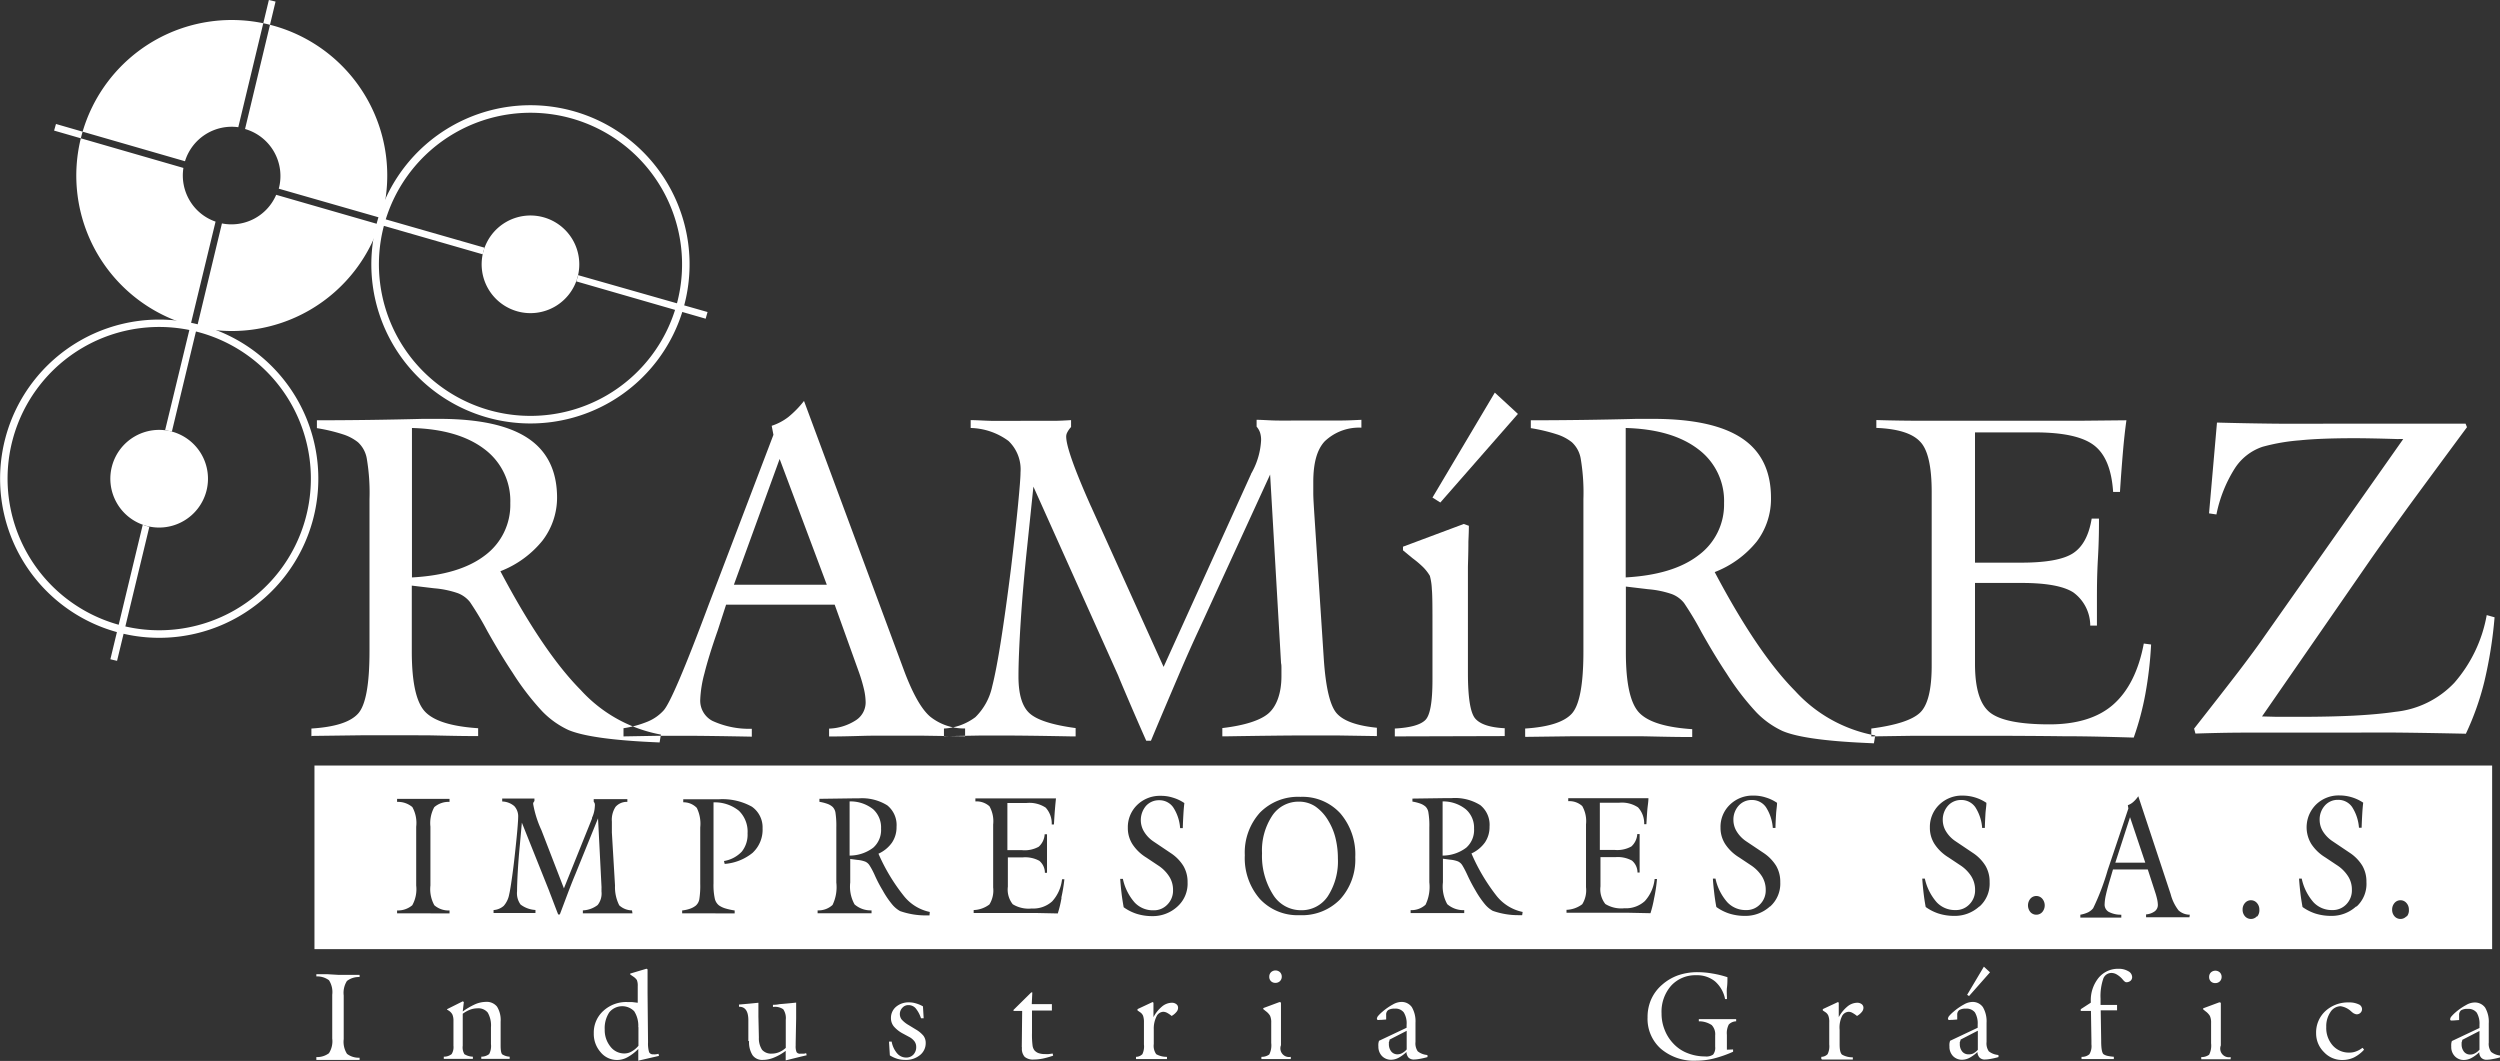 <svg xmlns="http://www.w3.org/2000/svg" viewBox="0 0 318 134.95"><rect x="0" y="0" width="318" height="134.95" fill="#333333" stroke="none"/><defs><style>.cls-1{fill:#fff;fill-rule:evenodd;}</style></defs><title>bannerRecurso 53menu</title><g id="Capa_2" data-name="Capa 2"><g id="Capa_1-2" data-name="Capa 1"><path class="cls-1" d="M52.4,73.45q6.06-.33,9.28-2.8A8,8,0,0,0,64.91,64a8.21,8.21,0,0,0-3.29-6.87c-2.21-1.68-5.27-2.58-9.22-2.69V73.45ZM39.61,93.67l0-1c3-.19,4.93-.81,5.92-1.88S47,87.05,47,82.85V63.5a26.06,26.06,0,0,0-.33-5.08,3.67,3.67,0,0,0-1.14-2.17,6,6,0,0,0-1.9-1,22.13,22.13,0,0,0-3.32-.79v-1q6.48,0,13.44-.18l2.11,0q7.63,0,11.32,2.48c2.45,1.64,3.68,4.17,3.68,7.57A9,9,0,0,1,69,68.77a12.85,12.85,0,0,1-5.35,3.89q5.43,10.28,10.22,15.11a18.25,18.25,0,0,0,10.2,5.67l-.17,1-1.27-.06Q75,94,72.29,92.85A11.2,11.2,0,0,1,69,90.51a33.44,33.44,0,0,1-3.79-4.93c-1-1.5-2.07-3.26-3.21-5.29a40.17,40.17,0,0,0-2.22-3.71,3.64,3.64,0,0,0-1.55-1.13,12.27,12.27,0,0,0-3-.62l-2.85-.34v8.36c0,4,.58,6.54,1.72,7.71s3.38,1.85,6.72,2.07v1c-3,0-5.29-.09-6.78-.1H50l-4.12,0-6.22.08ZM93.3,74.38h11.87l-6-16-5.82,16Zm-14,19.29,4.52-.08,3.21,0q2.65,0,8.43.11h.17v-1a11.17,11.17,0,0,1-5-1A2.9,2.9,0,0,1,89.07,89a14.9,14.9,0,0,1,.53-3.33c.35-1.41.91-3.24,1.69-5.46l1.07-3.3h13.81l3.06,8.52a20.17,20.17,0,0,1,.67,2.25,7.83,7.83,0,0,1,.21,1.66,2.7,2.7,0,0,1-1.25,2.28,6.67,6.67,0,0,1-3.4,1.06l0,1c2.39,0,4.17-.09,5.35-.1h3.29l3.42,0,5.24.08,0-1a6.91,6.91,0,0,1-4.46-1.52c-1.08-.93-2.16-2.83-3.24-5.67L102.27,51a12.71,12.71,0,0,1-2,2.05,7,7,0,0,1-2.11,1.11l.22,1.15L91.73,72.77c-.38,1-.9,2.36-1.59,4.16Q85.61,89.07,84.4,90.38a5.64,5.64,0,0,1-2,1.4,13.38,13.38,0,0,1-3.09.85v1Zm40.77,0v-1a7.24,7.24,0,0,0,4-1.45,7.74,7.74,0,0,0,2.14-3.92q.51-2,1.1-5.74c.4-2.54.83-5.6,1.28-9.2.37-3.08.67-5.74.89-8s.33-3.67.33-4.27a5,5,0,0,0-1.53-4,8.42,8.42,0,0,0-4.81-1.65v-1c.8,0,1.65.07,2.56.09s2.24,0,4,0,3.06,0,3.9,0,1.61-.05,2.31-.09v.88a2.75,2.75,0,0,0-.46.64,1.12,1.12,0,0,0-.16.57q0,1.8,3.12,8.81.12.24.18.39l9.09,20.1,11.12-24.52c0-.06.08-.15.14-.28a9.45,9.45,0,0,0,1.14-4,3.06,3.06,0,0,0-.13-1,2.28,2.28,0,0,0-.44-.76V53.4c.72,0,1.52.07,2.39.09s2.2,0,4,0,3.26,0,4.22,0,1.86-.05,2.72-.09v1a6.31,6.31,0,0,0-4.68,1.75c-1,1.09-1.44,2.81-1.44,5.18,0,.3,0,.76,0,1.39s.06,1.46.12,2.49l1.22,18.66q.38,5.55,1.7,6.93c.88.94,2.57,1.52,5.05,1.77v1.06l-5.11-.08-3.95,0q-3.08,0-9.89.11h-.71V92.61c2.9-.34,4.86-1,5.86-1.86S163,88.26,163,86c0-.44,0-.8,0-1s0-.46-.05-.64l-1.39-24-9,19.61c-.77,1.65-1.65,3.61-2.63,5.91s-2.17,5.08-3.53,8.34h-.6q-1.11-2.5-2.29-5.26t-1.26-3L131.45,61.9l-.8,7.71q-.54,5.1-.82,9.51t-.28,6.93c0,2.25.46,3.81,1.4,4.67s2.89,1.49,5.87,1.89v1.06h-.52q-5.73-.11-8.4-.11l-3.22,0-4.56.08Zm86.67-20.22q6.06-.33,9.28-2.8A8,8,0,0,0,219.3,64a8.19,8.19,0,0,0-3.3-6.87c-2.2-1.68-5.26-2.58-9.21-2.69V73.45ZM194,93.67l0-1c2.95-.19,4.93-.81,5.92-1.88s1.49-3.7,1.49-7.9V63.5a26.06,26.06,0,0,0-.33-5.08,3.67,3.67,0,0,0-1.14-2.17,6,6,0,0,0-1.9-1,22.13,22.13,0,0,0-3.32-.79v-1q6.48,0,13.44-.18l2.11,0q7.63,0,11.32,2.48c2.45,1.64,3.68,4.17,3.68,7.57a9,9,0,0,1-1.81,5.55,12.85,12.85,0,0,1-5.35,3.89q5.43,10.28,10.22,15.11a18.25,18.25,0,0,0,10.2,5.67l-.17,1-1.27-.06q-7.71-.36-10.38-1.52a11.2,11.2,0,0,1-3.28-2.34,33.44,33.44,0,0,1-3.79-4.93c-1-1.5-2.07-3.26-3.21-5.29a40.17,40.17,0,0,0-2.22-3.71,3.64,3.64,0,0,0-1.55-1.13,12.27,12.27,0,0,0-3-.62l-2.85-.34v8.36c0,4,.58,6.54,1.72,7.71s3.38,1.85,6.72,2.07v1c-3,0-5.29-.09-6.78-.1h-4.11l-4.12,0-6.22.08Zm44.08,0,5.43-.08c1.91,0,4.67,0,8.24,0q5.77,0,10.66.06c3.26,0,6.26.09,9,.17a36.11,36.11,0,0,0,1.49-5.6,48.93,48.93,0,0,0,.72-6.24l-.93-.12c-.66,3.52-2,6.11-3.91,7.78s-4.64,2.5-8.09,2.5q-5.61,0-7.54-1.49c-1.29-1-1.93-3.06-1.93-6.2V74.15h5.91c3.15,0,5.34.4,6.59,1.2a5.24,5.24,0,0,1,2.16,4.23h.85V76.24c0-1.26,0-3,.13-5.27s.13-3.92.13-5h-.93q-.52,3.18-2.35,4.39t-6.63,1.21h-5.86V55h7.61c3.61,0,6.12.55,7.55,1.66s2.22,3.07,2.41,5.91h.87c.12-1.89.25-3.58.37-5s.27-2.83.45-4.11l-6,.06-10.44,0-9.32,0q-3.21,0-6.05-.09v1q4.07.16,5.55,1.73c1,1,1.49,3.18,1.49,6.41V84.67q0,4.6-1.5,6c-1,.93-3.06,1.59-6.18,2v1Zm75.58-.34c-2.74-.06-5.46-.11-8.13-.14s-5.34,0-8,0c-5.47,0-9.42,0-11.83,0s-4.57.06-6.44.12l-.17-.63q3.56-4.53,5.68-7.29c1.4-1.84,2.52-3.36,3.33-4.54l17.59-25a5.66,5.66,0,0,0-.68,0c-2.56-.08-4.38-.11-5.48-.11-2.81,0-5.15.08-7,.27a24.91,24.91,0,0,0-4.73.82,6.74,6.74,0,0,0-3.54,2.76,17.22,17.22,0,0,0-2.33,5.85l-.94-.14L282,53.75c2.15.06,4.57.11,7.28.14s5.69,0,8.95,0h9.16l6.23,0,.18.45q-4.44,6-7.49,10.16c-2,2.77-3.7,5.12-5,7L287.73,91.13l1.89.05h2.89q3.83,0,6.89-.15c2.05-.11,3.82-.27,5.31-.49a12,12,0,0,0,7.49-3.7,17.85,17.85,0,0,0,4.11-8.6l1,.28A55.33,55.33,0,0,1,316,86.74,35.13,35.13,0,0,1,313.66,93.33Z"/><path class="cls-1" d="M40.24,134.74v-.28a2.51,2.51,0,0,0,1.6-.49,2.81,2.81,0,0,0,.42-1.87v-5.56a2.81,2.81,0,0,0-.41-1.85,2.52,2.52,0,0,0-1.61-.49v-.28h1.41L43,124l1.38,0h1.36v.28a2.46,2.46,0,0,0-1.61.5,2.82,2.82,0,0,0-.41,1.84v5.56a2.85,2.85,0,0,0,.42,1.87,2.43,2.43,0,0,0,1.6.49v.28l-1.71,0H41.94l-1.7,0Zm16.62-6.27v-.1l2-1,.14.08-.14,1.21a9.09,9.09,0,0,1,1.6-.93,3.55,3.55,0,0,1,1.32-.29,1.68,1.68,0,0,1,1.44.6,3.23,3.23,0,0,1,.46,1.92v3c0,.63.06,1,.2,1.15a1.91,1.91,0,0,0,.95.3v.28l-.68,0H61.91l-.69,0v-.28a1.65,1.65,0,0,0,1-.33,2.18,2.18,0,0,0,.23-1.27v-2.13a3.27,3.27,0,0,0-.41-1.88,1.54,1.54,0,0,0-1.33-.54,2.71,2.71,0,0,0-.91.17,4,4,0,0,0-.94.52v4.07a1.69,1.69,0,0,0,.21,1.07,2.16,2.16,0,0,0,1.08.32v.28l-.71,0h-2.3l-.69,0v-.28a1.57,1.57,0,0,0,1-.33,1.7,1.7,0,0,0,.23-1.06v-3.18a2,2,0,0,0-.13-.78,1.29,1.29,0,0,0-.43-.48l-.25-.16Zm24.33,2.16a3.41,3.41,0,0,0-.52-2,2.13,2.13,0,0,0-3.17.14,3.64,3.64,0,0,0-.58,2.18,3.34,3.34,0,0,0,.72,2.17,2.21,2.21,0,0,0,1.78.88,1.79,1.79,0,0,0,.92-.25,3,3,0,0,0,.87-.73l0-2.34Zm0,4.31,0-1.51a6,6,0,0,1-1.39,1.06,2.77,2.77,0,0,1-1.3.34,2.69,2.69,0,0,1-2.11-1,3.5,3.5,0,0,1-.86-2.41,3.7,3.7,0,0,1,1.21-2.83,4.29,4.29,0,0,1,3.06-1.13l.57,0,.75.09,0-1.9v-.22a1.91,1.91,0,0,0-.11-.77,1.7,1.7,0,0,0-.49-.46l-.36-.25v-.11l2.08-.62.13.08c0,.6,0,1.25,0,1.94s0,1.07,0,1.14l.06,6.2a3.93,3.93,0,0,0,.13,1.24.52.52,0,0,0,.52.29,1.88,1.88,0,0,0,.33,0,2.41,2.41,0,0,0,.35-.07l.06.27-2.56.59Zm14-2.51v-2.67c0-1.13-.4-1.7-1.15-1.7H94v-.28l1.25-.11,1.22-.12c0,.31,0,.6,0,.89s0,.57,0,.86l.06,2.68a2.63,2.63,0,0,0,.41,1.56,1.53,1.53,0,0,0,1.24.48,2.38,2.38,0,0,0,.91-.18,2.91,2.91,0,0,0,.86-.55l0-3.41v-.16a2,2,0,0,0-.32-1.34,1.8,1.8,0,0,0-1.23-.3h-.08v-.27c.18,0,.45,0,.81-.08,1-.08,1.69-.15,2.14-.2,0,.45,0,.85,0,1.21s0,.63,0,.78l-.06,3.17V133a1.87,1.87,0,0,0,.12.84.51.51,0,0,0,.46.19l.32,0c.13,0,.27,0,.43-.08l.07.28-.85.2-1.82.45v-1.21a6.59,6.59,0,0,1-1.53.87,3.75,3.75,0,0,1-1.39.28,1.5,1.5,0,0,1-1.29-.59,3.1,3.1,0,0,1-.45-1.81Zm18,1.81-.11-1.75.34,0a3.13,3.13,0,0,0,.69,1.49,1.49,1.49,0,0,0,1.14.54,1.23,1.23,0,0,0,.93-.37,1.36,1.36,0,0,0,.36-1,1.16,1.16,0,0,0-.22-.69,2,2,0,0,0-.67-.56l-.76-.41a4,4,0,0,1-1.19-.92,1.66,1.66,0,0,1-.37-1.07,1.84,1.84,0,0,1,.65-1.44,2.47,2.47,0,0,1,1.66-.56,2.9,2.9,0,0,1,.86.13,3.85,3.85,0,0,1,.9.38l.09,1.51h-.34a3.89,3.89,0,0,0-.69-1.28,1.21,1.21,0,0,0-.91-.39,1,1,0,0,0-.77.34,1.13,1.13,0,0,0-.32.81,1.12,1.12,0,0,0,.23.68,3.52,3.52,0,0,0,.89.71l.9.55a3.62,3.62,0,0,1,1,.83,1.54,1.54,0,0,1,.27.9,1.93,1.93,0,0,1-.73,1.54,2.82,2.82,0,0,1-1.88.61,3.47,3.47,0,0,1-1-.14,3.79,3.79,0,0,1-.94-.43Zm16.78-1,.05-4.65h-1.05l-.09-.09,2.3-2.27.13,0-.07,1.5h2.56v.81h-2.53l0,2.83a11.16,11.16,0,0,0,.07,1.61,1.32,1.32,0,0,0,.23.61,1.27,1.27,0,0,0,.54.37,2.57,2.57,0,0,0,.84.12,3.31,3.31,0,0,0,.44,0l.51-.07.06.27a10.64,10.64,0,0,1-1.31.37,5.8,5.8,0,0,1-1.13.12,1.63,1.63,0,0,1-1.18-.34,1.52,1.52,0,0,1-.35-1.15v-.07Zm14.53,1.47v-.28a1.16,1.16,0,0,0,.81-.34,2.27,2.27,0,0,0,.2-1.23v-2.81a2.46,2.46,0,0,0-.11-.84,1,1,0,0,0-.39-.46l-.32-.22v-.17l1.92-.9.11.08,0,1.84a4.57,4.57,0,0,1,1.1-1.36,2,2,0,0,1,1.22-.47.9.9,0,0,1,.59.18.55.55,0,0,1,.22.46.78.78,0,0,1-.2.52,2.1,2.1,0,0,1-.62.52,3.38,3.38,0,0,0-.58-.4,1.08,1.08,0,0,0-.47-.13,1,1,0,0,0-.88.61,3.43,3.43,0,0,0-.34,1.63v1.86a1.83,1.83,0,0,0,.31,1.29,2.69,2.69,0,0,0,1.37.34v.28l-.79,0h-2.41l-.7,0Zm16.95-10.48a.79.79,0,0,1,.23-.57.84.84,0,0,1,1.13,0,.79.79,0,0,1,.23.57.78.78,0,0,1-.23.57.8.8,0,0,1-.56.22.79.79,0,0,1-.58-.21.78.78,0,0,1-.22-.58Zm-1,10.48v-.28a1.64,1.64,0,0,0,1-.3,2.58,2.58,0,0,0,.25-1.46v-2.59a2,2,0,0,0-.15-.88,2,2,0,0,0-.54-.58l-.32-.26v-.13l2.07-.77.18.06c0,.13,0,.3,0,.52,0,.46,0,.76,0,.91v4a1.1,1.1,0,0,0,1.25,1.48v.28l-.66,0h-2.34l-.75,0Zm18.5-3.6-2.2,1.13c0,.15-.06.26-.08.33s0,.14,0,.18a1.47,1.47,0,0,0,.3,1,1,1,0,0,0,.82.36,1.23,1.23,0,0,0,.57-.16,2.09,2.09,0,0,0,.57-.46l0-2.36Zm2.63,3.12v.23a9.36,9.36,0,0,1-1,.23,4.48,4.48,0,0,1-.72.08.93.93,0,0,1-.69-.24,1.14,1.14,0,0,1-.27-.72,4.5,4.5,0,0,1-1,.74,2.11,2.11,0,0,1-.95.25,1.58,1.58,0,0,1-1.16-.47,1.7,1.7,0,0,1-.46-1.21,2.43,2.43,0,0,1,0-.38,2.21,2.21,0,0,1,.08-.35l3.51-1.66a1.56,1.56,0,0,1,0-.2c0-.09,0-.15,0-.18a2.65,2.65,0,0,0-.36-1.57,1.31,1.31,0,0,0-1.14-.48,1.5,1.5,0,0,0-.84.18.71.71,0,0,0-.26.61v0l0,.59-.65.05h-.19a.6.6,0,0,1-.26,0,.19.19,0,0,1-.08-.16.68.68,0,0,1,.18-.37,4.79,4.79,0,0,1,.55-.53,7.3,7.3,0,0,1,1.3-.9,2.25,2.25,0,0,1,1-.32,1.59,1.59,0,0,1,1.41.65,3.56,3.56,0,0,1,.47,2v.14l0,2.16v.14a1.77,1.77,0,0,0,.29,1.19,2.23,2.23,0,0,0,1.16.46Zm38.87-.74v.29a14.72,14.72,0,0,1-2.45.86,9.33,9.33,0,0,1-2.23.28,6.5,6.5,0,0,1-4.5-1.51,5.08,5.08,0,0,1-1.7-4,5.54,5.54,0,0,1,.46-2.29,5.29,5.29,0,0,1,1.39-1.86,6.27,6.27,0,0,1,2-1.19,7.55,7.55,0,0,1,2.51-.41,11,11,0,0,1,1.88.17,12.48,12.48,0,0,1,1.92.47c0,.42,0,.86-.06,1.31s0,1,0,1.47h-.24a4,4,0,0,0-1.28-2.25,3.61,3.61,0,0,0-2.38-.78,4.16,4.16,0,0,0-3.2,1.33,5,5,0,0,0-1.22,3.52,5.5,5.5,0,0,0,.38,2.06,5.29,5.29,0,0,0,1.11,1.77,4.83,4.83,0,0,0,1.79,1.22,6.13,6.13,0,0,0,2.28.43,1.51,1.51,0,0,0,1-.24,1.39,1.39,0,0,0,.26-1V131.7a1.68,1.68,0,0,0-.44-1.31,2.92,2.92,0,0,0-1.64-.48v-.28l1.21,0h2.39l1.15,0v.28a1.36,1.36,0,0,0-.94.41,2.39,2.39,0,0,0-.24,1.32v1.88Zm11.22,1.22v-.28a1.13,1.13,0,0,0,.8-.34,2.25,2.25,0,0,0,.21-1.23l0-2.81a2.23,2.23,0,0,0-.11-.84,1,1,0,0,0-.38-.46l-.33-.22v-.17l1.93-.9.1.08,0,1.84a4.59,4.59,0,0,1,1.11-1.36,2,2,0,0,1,1.22-.47.92.92,0,0,1,.59.18.58.58,0,0,1,.22.46.83.83,0,0,1-.2.52,2.1,2.1,0,0,1-.62.52,3.85,3.85,0,0,0-.59-.4,1,1,0,0,0-.47-.13,1,1,0,0,0-.87.61A3.32,3.32,0,0,0,234,131v1.86c0,.68.1,1.11.31,1.29a2.66,2.66,0,0,0,1.37.34v.28l-.79,0h-2.42l-.69,0Zm19.9-3.6-2.19,1.13c0,.15-.07.26-.09.33s0,.14,0,.18a1.47,1.47,0,0,0,.3,1,1,1,0,0,0,.82.36A1.23,1.23,0,0,0,251,134a2.29,2.29,0,0,0,.58-.46l0-2.36Zm2.64,3.12,0,.23a9.36,9.36,0,0,1-1,.23,4.48,4.48,0,0,1-.72.08.89.89,0,0,1-.68-.24,1.09,1.09,0,0,1-.28-.72,4.5,4.5,0,0,1-1,.74,2.08,2.08,0,0,1-.95.25,1.58,1.58,0,0,1-1.16-.47,1.69,1.69,0,0,1-.45-1.21,2.42,2.42,0,0,1,0-.38,2.21,2.21,0,0,1,.08-.35l3.51-1.66s0-.12,0-.2a1.53,1.53,0,0,0,0-.18,2.74,2.74,0,0,0-.35-1.57,1.34,1.34,0,0,0-1.15-.48,1.5,1.5,0,0,0-.84.18.71.71,0,0,0-.26.61v0l0,.59-.65.05h-.18a.62.62,0,0,1-.27,0,.19.19,0,0,1-.08-.16.68.68,0,0,1,.18-.37,4.79,4.79,0,0,1,.55-.53,7.3,7.3,0,0,1,1.3-.9,2.25,2.25,0,0,1,1-.32,1.59,1.59,0,0,1,1.41.65,3.56,3.56,0,0,1,.47,2v.14l0,2.16v.14a1.77,1.77,0,0,0,.29,1.19,2.24,2.24,0,0,0,1.17.46Zm-3.73-7.52-.26-.17,2.13-3.58.78.72-2.65,3Zm14.29,8v-.28a1.43,1.43,0,0,0,1-.33,2,2,0,0,0,.26-1.26v-.49l-.06-3.76h-1.3v-.22l1.28-.83v-.17a4.51,4.51,0,0,1,1-3,3.19,3.19,0,0,1,2.54-1.14,2.34,2.34,0,0,1,1.23.31.87.87,0,0,1,.49.75.61.61,0,0,1-.21.47.8.8,0,0,1-.54.18c-.1,0-.25-.1-.43-.32l-.13-.15a3,3,0,0,0-.67-.53,1.33,1.33,0,0,0-.65-.18,1.1,1.1,0,0,0-1.06.78,6.87,6.87,0,0,0-.33,2.49v.8h2.1v.68h-2.08l.06,3.84s0,0,0,.08c0,1,.12,1.55.32,1.68a1.57,1.57,0,0,0,.5.2,6,6,0,0,0,.79.11v.29l-.81,0h-2.51l-.75,0ZM281,124.26a.79.79,0,0,1,.23-.57.84.84,0,0,1,1.13,0,.79.79,0,0,1,.23.57.78.78,0,0,1-.23.57.8.8,0,0,1-.56.22.79.79,0,0,1-.58-.21.78.78,0,0,1-.22-.58Zm-1,10.48v-.28a1.64,1.64,0,0,0,1-.3,2.58,2.58,0,0,0,.25-1.46v-2.59a2,2,0,0,0-.15-.88,2,2,0,0,0-.54-.58l-.32-.26v-.13l2.07-.77.18.06c0,.13,0,.3,0,.52,0,.46,0,.76,0,.91v4a1.1,1.1,0,0,0,1.25,1.48v.28l-.66,0h-2.34l-.75,0Zm20.53-1.45.18.23a4.44,4.44,0,0,1-1.31,1,3.43,3.43,0,0,1-1.47.31,3.12,3.12,0,0,1-2.32-1,3.33,3.33,0,0,1-1-2.4,3.7,3.7,0,0,1,1.18-2.82,4.23,4.23,0,0,1,3-1.1,2.7,2.7,0,0,1,1.2.23.67.67,0,0,1,.46.59.64.64,0,0,1-.19.49.66.66,0,0,1-.48.2.65.65,0,0,1-.25-.06.91.91,0,0,1-.27-.15l-.18-.15a2.55,2.55,0,0,0-1.35-.67,1.57,1.57,0,0,0-1.3.75,3.19,3.19,0,0,0-.53,1.89,3.35,3.35,0,0,0,.82,2.35,2.73,2.73,0,0,0,2.11.91,2.3,2.3,0,0,0,.83-.14,2.92,2.92,0,0,0,.82-.45Zm14.86-2.15-2.19,1.13c0,.15-.07.26-.08.33a.82.82,0,0,0,0,.18,1.47,1.47,0,0,0,.3,1,1,1,0,0,0,.83.36,1.23,1.23,0,0,0,.57-.16,2.09,2.09,0,0,0,.57-.46l0-2.36Zm2.64,3.12,0,.23a8.26,8.26,0,0,1-1,.23,4.37,4.37,0,0,1-.71.08.93.93,0,0,1-.69-.24,1,1,0,0,1-.27-.72,4.33,4.33,0,0,1-1,.74,2.08,2.08,0,0,1-.95.25,1.56,1.56,0,0,1-1.15-.47,1.66,1.66,0,0,1-.46-1.21,2.43,2.43,0,0,1,0-.38,1.47,1.47,0,0,1,.08-.35l3.51-1.66v-.2a1.53,1.53,0,0,0,0-.18,2.74,2.74,0,0,0-.35-1.57,1.34,1.34,0,0,0-1.15-.48,1.5,1.5,0,0,0-.84.18.73.73,0,0,0-.25.61v.63l-.65.05H312a.57.57,0,0,1-.26,0,.17.17,0,0,1-.08-.16.62.62,0,0,1,.18-.37,4.56,4.56,0,0,1,.54-.53,7.35,7.35,0,0,1,1.31-.9,2.19,2.19,0,0,1,1-.32,1.61,1.61,0,0,1,1.42.65,3.56,3.56,0,0,1,.46,2v.14l0,2.16v.14a1.76,1.76,0,0,0,.3,1.19A2.19,2.19,0,0,0,318,134.26Z"/><path class="cls-1" d="M177.42,93.67v-1c2-.11,3.26-.47,3.88-1.08s.91-2.32.91-5.14V80c0-2.59,0-4.28-.08-5.07a7.69,7.69,0,0,0-.25-1.68,5.62,5.62,0,0,0-.84-1.09A12.74,12.74,0,0,0,179.67,71L178.46,70v-.46l7.73-2.89.65.23q0,.73-.06,2c0,1.7-.06,2.82-.06,3.37V85.61c0,3.14.31,5.08.94,5.8s1.87,1.13,3.74,1.22l0,1Zm5.79-29.75-1-.63,7.93-13.35,2.94,2.71Z"/><path class="cls-1" d="M186.45,102.94a4.59,4.59,0,0,0-2.95-1v6.89a5,5,0,0,0,3-1,3,3,0,0,0,1-2.43A3.1,3.1,0,0,0,186.45,102.94Z"/><polygon class="cls-1" points="269.07 109.73 272.88 109.73 270.94 103.95 269.07 109.73"/><path class="cls-1" d="M111.07,102.94a4.62,4.62,0,0,0-3-1v6.89a5,5,0,0,0,3-1,3,3,0,0,0,1-2.43A3.13,3.13,0,0,0,111.07,102.94Z"/><path class="cls-1" d="M169,104.46a5.71,5.71,0,0,0-1.69-1.88,3.76,3.76,0,0,0-2.12-.61,4,4,0,0,0-3.37,1.8,8,8,0,0,0-1.29,4.76,9.17,9.17,0,0,0,1.39,5.25,4.16,4.16,0,0,0,3.54,2A4,4,0,0,0,168.9,114a8.18,8.18,0,0,0,1.28-4.81,10.83,10.83,0,0,0-.3-2.57A7.74,7.74,0,0,0,169,104.46Z"/><path class="cls-1" d="M40,97.38v23.35H317V97.38ZM57.18,102a2.78,2.78,0,0,0-1.94.67,4.24,4.24,0,0,0-.49,2.49v7.48a4.2,4.2,0,0,0,.5,2.51,2.75,2.75,0,0,0,1.93.66v.37l-2.07,0H52.56l-2.05,0v-.37a2.84,2.84,0,0,0,1.93-.66,4.18,4.18,0,0,0,.5-2.51v-7.48a4.14,4.14,0,0,0-.49-2.5,2.83,2.83,0,0,0-1.94-.66v-.38l1.7,0c.75,0,1.31,0,1.68,0s.92,0,1.65,0l1.64,0Zm23.27,14.18-1.64,0H77.54c-.65,0-1.71,0-3.17,0h-.23v-.38a3.33,3.33,0,0,0,1.88-.68,2.36,2.36,0,0,0,.49-1.72V113a1.66,1.66,0,0,0,0-.24l-.44-8.67-2.88,7.1c-.25.59-.53,1.3-.85,2.13l-1.13,3H71c-.24-.61-.48-1.24-.73-1.9s-.39-1-.41-1.08l-3.48-8.7-.25,2.79c-.12,1.23-.21,2.38-.27,3.44s-.09,1.9-.09,2.5a2.43,2.43,0,0,0,.45,1.69,3.46,3.46,0,0,0,1.89.69v.38h-.17c-1.22,0-2.12,0-2.7,0h-1l-1.46,0v-.37a2.19,2.19,0,0,0,1.29-.53,3,3,0,0,0,.69-1.42c.11-.47.22-1.16.35-2.07s.27-2,.41-3.33c.12-1.11.22-2.07.29-2.89s.1-1.33.1-1.55a1.92,1.92,0,0,0-.49-1.43,2.46,2.46,0,0,0-1.54-.59v-.38c.25,0,.53,0,.82,0h2.54c.27,0,.52,0,.74,0v.32a2.22,2.22,0,0,0-.15.23.54.54,0,0,0,0,.21,13.32,13.32,0,0,0,1,3.18,1.14,1.14,0,0,1,.06.14L71.73,113l3.57-8.87a.89.89,0,0,0,0-.1,3.78,3.78,0,0,0,.36-1.43,1.28,1.28,0,0,0,0-.36.87.87,0,0,0-.14-.27v-.32c.23,0,.49,0,.76,0h2.65q.45,0,.87,0V102a1.88,1.88,0,0,0-1.5.63,3,3,0,0,0-.47,1.87c0,.11,0,.28,0,.51s0,.52,0,.89l.4,6.75a5.1,5.1,0,0,0,.54,2.51,2.45,2.45,0,0,0,1.62.64Zm15.33-7.74a6.42,6.42,0,0,1-3.6,1.45l-.09-.37a4,4,0,0,0,2.27-1.2,3.45,3.45,0,0,0,.73-2.32,3.69,3.69,0,0,0-1.1-2.87,4.88,4.88,0,0,0-3.23-1.07v10.29a8.06,8.06,0,0,0,.16,1.94,1.51,1.51,0,0,0,.54.88,2.84,2.84,0,0,0,.8.38,8,8,0,0,0,1.19.26v.37l-2.11,0H88.77l-2,0v-.37a4.46,4.46,0,0,0,1-.22,2.48,2.48,0,0,0,.74-.4,1.42,1.42,0,0,0,.44-.79,11.07,11.07,0,0,0,.12-2v-7.15a4.55,4.55,0,0,0-.44-2.49,2.35,2.35,0,0,0-1.72-.71v-.38l2.91,0,1.57,0a7.69,7.69,0,0,1,4.25.94A3.21,3.21,0,0,1,97,105.37,4,4,0,0,1,95.78,108.43Zm22.45,8-.4,0a9.84,9.84,0,0,1-3.34-.55,3.59,3.59,0,0,1-1-.84,11.46,11.46,0,0,1-1.21-1.79c-.33-.54-.67-1.17-1-1.91s-.61-1.18-.72-1.34a1.21,1.21,0,0,0-.5-.41,3.6,3.6,0,0,0-1-.22l-.91-.12v3a4.62,4.62,0,0,0,.55,2.78,3.12,3.12,0,0,0,2.16.76v.37l-2.18,0H106l-2,0v-.37a2.64,2.64,0,0,0,1.9-.69,5.2,5.2,0,0,0,.48-2.85v-7a11.07,11.07,0,0,0-.1-1.83,1.36,1.36,0,0,0-.37-.79,2,2,0,0,0-.61-.37,5.75,5.75,0,0,0-1.07-.28v-.38l4.32-.06.67,0a6.08,6.08,0,0,1,3.64.89,3.21,3.21,0,0,1,1.18,2.74,3.49,3.49,0,0,1-.58,2,4.23,4.23,0,0,1-1.72,1.41A23.85,23.85,0,0,0,115,114a5.68,5.68,0,0,0,3.27,2Zm16.8-2.25a14.58,14.58,0,0,1-.48,2l-2.89-.06-3.42,0h-2.65l-1.74,0v-.37a3.54,3.54,0,0,0,2-.71,3.36,3.36,0,0,0,.48-2.17v-8a3.87,3.87,0,0,0-.47-2.32,2.46,2.46,0,0,0-1.79-.62v-.38l2,0h6.34l1.91,0c-.05.46-.1,1-.14,1.49s-.08,1.14-.12,1.82h-.28a3,3,0,0,0-.77-2.14,3.76,3.76,0,0,0-2.43-.59h-2.44v6H130a3.67,3.67,0,0,0,2.13-.44,2.29,2.29,0,0,0,.75-1.58h.3c0,.38,0,1,0,1.79s0,1.45,0,1.91v1.2h-.27a2,2,0,0,0-.7-1.52,3.74,3.74,0,0,0-2.11-.44h-1.9v3.72a3,3,0,0,0,.62,2.24,3.85,3.85,0,0,0,2.42.54,3.57,3.57,0,0,0,2.6-.91,4.94,4.94,0,0,0,1.25-2.81l.3,0A19.85,19.85,0,0,1,135,114.19Zm14.73,1.13a4.61,4.61,0,0,1-3.23,1.21,6.5,6.5,0,0,1-1.94-.29,5.9,5.9,0,0,1-1.66-.84c-.1-.58-.2-1.17-.27-1.78s-.13-1.21-.17-1.83l.34,0a6.65,6.65,0,0,0,1.49,3,3.17,3.17,0,0,0,2.39,1,2.35,2.35,0,0,0,1.79-.74,2.5,2.5,0,0,0,.71-1.83,3.12,3.12,0,0,0-.48-1.72,4.67,4.67,0,0,0-1.42-1.42l-1.5-1a5.59,5.59,0,0,1-1.77-1.71,3.8,3.8,0,0,1-.58-2.07,3.93,3.93,0,0,1,1.19-2.91,4.13,4.13,0,0,1,3-1.16,4.91,4.91,0,0,1,1.54.23,5.23,5.23,0,0,1,1.46.69c-.05.42-.09.89-.12,1.4s-.06,1.11-.08,1.79h-.34a5.5,5.5,0,0,0-.88-2.65,2.13,2.13,0,0,0-1.79-.9,2.2,2.2,0,0,0-1.68.73,2.81,2.81,0,0,0-.22,3.29,4,4,0,0,0,1.19,1.23l2.17,1.46a5.29,5.29,0,0,1,1.64,1.67,4,4,0,0,1,.52,2.07A3.9,3.9,0,0,1,149.76,115.32Zm20.69-.91a6.76,6.76,0,0,1-5.14,2,6.53,6.53,0,0,1-5.07-2.08,7.91,7.91,0,0,1-1.9-5.54,7.57,7.57,0,0,1,1.93-5.43,6.79,6.79,0,0,1,5.15-2,6.51,6.51,0,0,1,5.07,2.1,8,8,0,0,1,1.9,5.57A7.49,7.49,0,0,1,170.45,114.41Zm23.17,2-.41,0a9.77,9.77,0,0,1-3.33-.55,3.59,3.59,0,0,1-1-.84,12.11,12.11,0,0,1-1.22-1.79c-.32-.54-.66-1.17-1-1.91s-.6-1.18-.71-1.34a1.27,1.27,0,0,0-.5-.41,3.6,3.6,0,0,0-1-.22l-.91-.12v3a4.62,4.62,0,0,0,.55,2.78,3.12,3.12,0,0,0,2.16.76v.37l-2.18,0h-2.64l-2,0v-.37a2.66,2.66,0,0,0,1.9-.69,5.2,5.2,0,0,0,.48-2.85v-7a9.8,9.8,0,0,0-.11-1.83,1.36,1.36,0,0,0-.36-.79,2.11,2.11,0,0,0-.61-.37,5.75,5.75,0,0,0-1.07-.28v-.38l4.32-.06.67,0a6.08,6.08,0,0,1,3.64.89,3.21,3.21,0,0,1,1.18,2.74,3.49,3.49,0,0,1-.58,2,4.3,4.3,0,0,1-1.72,1.41A24.24,24.24,0,0,0,190.4,114a5.73,5.73,0,0,0,3.28,2Zm16.8-2.25a14.58,14.58,0,0,1-.48,2l-2.89-.06-3.42,0H201l-1.74,0v-.37a3.54,3.54,0,0,0,2-.71,3.36,3.36,0,0,0,.48-2.17v-8a3.85,3.85,0,0,0-.48-2.32,2.42,2.42,0,0,0-1.78-.62v-.38l1.95,0h6.34l1.91,0c0,.46-.1,1-.14,1.49s-.08,1.14-.12,1.82h-.28a3,3,0,0,0-.78-2.14,3.71,3.71,0,0,0-2.42-.59h-2.44v6h1.88a3.67,3.67,0,0,0,2.13-.44,2.29,2.29,0,0,0,.75-1.58h.3c0,.38,0,1,0,1.79s0,1.45,0,1.91v1.2h-.27a2,2,0,0,0-.7-1.52,3.76,3.76,0,0,0-2.12-.44h-1.89v3.72a3,3,0,0,0,.62,2.24,3.85,3.85,0,0,0,2.42.54,3.57,3.57,0,0,0,2.6-.91,4.94,4.94,0,0,0,1.25-2.81l.3,0A19.85,19.85,0,0,1,210.42,114.19Zm14.73,1.13a4.61,4.61,0,0,1-3.23,1.21,6.5,6.5,0,0,1-1.94-.29,5.9,5.9,0,0,1-1.66-.84c-.11-.58-.2-1.17-.27-1.78s-.14-1.21-.17-1.83l.33,0a6.66,6.66,0,0,0,1.5,3,3.17,3.17,0,0,0,2.39,1,2.35,2.35,0,0,0,1.79-.74,2.5,2.5,0,0,0,.71-1.83,3.21,3.21,0,0,0-.48-1.72,4.79,4.79,0,0,0-1.42-1.42l-1.5-1a5.59,5.59,0,0,1-1.77-1.71,3.8,3.8,0,0,1-.58-2.07,3.89,3.89,0,0,1,1.19-2.91,4.13,4.13,0,0,1,3-1.16,4.91,4.91,0,0,1,1.54.23,5.23,5.23,0,0,1,1.46.69c0,.42-.09.89-.12,1.4s-.07,1.11-.08,1.79h-.34a5.61,5.61,0,0,0-.88-2.65,2.15,2.15,0,0,0-1.79-.9,2.19,2.19,0,0,0-1.68.73,2.65,2.65,0,0,0-.66,1.84,2.8,2.8,0,0,0,.43,1.45,4.08,4.08,0,0,0,1.19,1.23l2.18,1.46a5.4,5.4,0,0,1,1.64,1.67,4,4,0,0,1,.52,2.07A3.9,3.9,0,0,1,225.15,115.32Zm26.63,0a4.61,4.61,0,0,1-3.23,1.21,6.5,6.5,0,0,1-1.94-.29,5.9,5.9,0,0,1-1.66-.84c-.11-.58-.2-1.17-.27-1.78s-.13-1.21-.17-1.83l.33,0a6.75,6.75,0,0,0,1.5,3,3.17,3.17,0,0,0,2.39,1,2.35,2.35,0,0,0,1.79-.74,2.5,2.5,0,0,0,.71-1.83,3.21,3.21,0,0,0-.48-1.72,4.67,4.67,0,0,0-1.42-1.42l-1.5-1a5.59,5.59,0,0,1-1.77-1.71,3.8,3.8,0,0,1-.58-2.07,3.93,3.93,0,0,1,1.19-2.91,4.13,4.13,0,0,1,3-1.16,5.43,5.43,0,0,1,3,.92c0,.42-.09.89-.12,1.4s-.06,1.11-.08,1.79h-.34a5.61,5.61,0,0,0-.88-2.65,2.15,2.15,0,0,0-1.79-.9,2.2,2.2,0,0,0-1.68.73,2.69,2.69,0,0,0-.66,1.84,2.8,2.8,0,0,0,.43,1.45,4,4,0,0,0,1.2,1.23l2.17,1.46a5.29,5.29,0,0,1,1.64,1.67,4,4,0,0,1,.52,2.07A3.9,3.9,0,0,1,251.78,115.32Zm8,.72a1,1,0,0,1-.75.34,1,1,0,0,1-.77-.34,1.34,1.34,0,0,1,0-1.69,1,1,0,0,1,.77-.35,1,1,0,0,1,.75.35,1.31,1.31,0,0,1,0,1.69Zm18.72.67-1.69,0H274.7l-1.72,0v-.37a2.11,2.11,0,0,0,1.1-.39,1,1,0,0,0,.4-.82,3.8,3.8,0,0,0-.07-.61q-.07-.34-.21-.81l-1-3.08h-4.43l-.35,1.19q-.37,1.22-.54,2a6.16,6.16,0,0,0-.17,1.2,1.06,1.06,0,0,0,.52,1,3.28,3.28,0,0,0,1.6.36v.37h-.05l-2.71,0h-1l-1.45,0v-.37a3.87,3.87,0,0,0,1-.31,2,2,0,0,0,.63-.51,30.46,30.46,0,0,0,1.85-4.86l.51-1.51,2.12-6.32-.07-.42a2.06,2.06,0,0,0,.68-.4,3.8,3.8,0,0,0,.65-.74l4.12,12.46a5.7,5.7,0,0,0,1,2.06,2.13,2.13,0,0,0,1.43.55Zm8.58-.13a1,1,0,0,1-.75.34,1,1,0,0,1-.77-.34,1.24,1.24,0,0,1-.3-.85,1.22,1.22,0,0,1,.3-.84,1,1,0,0,1,.77-.35,1,1,0,0,1,.75.35,1.23,1.23,0,0,1,.31.84A1.25,1.25,0,0,1,287.12,116.58Zm12.63-1.26a4.61,4.61,0,0,1-3.23,1.21,6.55,6.55,0,0,1-1.94-.29,5.9,5.9,0,0,1-1.66-.84c-.1-.58-.2-1.17-.27-1.78s-.13-1.21-.17-1.83l.34,0a6.65,6.65,0,0,0,1.49,3,3.17,3.17,0,0,0,2.39,1,2.38,2.38,0,0,0,1.8-.74,2.54,2.54,0,0,0,.7-1.83,3.12,3.12,0,0,0-.48-1.72,4.67,4.67,0,0,0-1.42-1.42l-1.5-1a5.59,5.59,0,0,1-1.77-1.71,4.08,4.08,0,0,1,.61-5,4.13,4.13,0,0,1,3-1.16,5.43,5.43,0,0,1,3,.92c-.05.42-.09.89-.12,1.4s-.06,1.11-.08,1.79h-.34a5.61,5.61,0,0,0-.88-2.65,2.13,2.13,0,0,0-1.79-.9,2.17,2.17,0,0,0-1.67.73,2.65,2.65,0,0,0-.66,1.84,2.79,2.79,0,0,0,.42,1.45,4.12,4.12,0,0,0,1.2,1.23l2.17,1.46a5.29,5.29,0,0,1,1.64,1.67,4,4,0,0,1,.52,2.07A3.9,3.9,0,0,1,299.75,115.32Zm6.39,1.26a1,1,0,0,1-.75.34,1,1,0,0,1-.77-.34,1.24,1.24,0,0,1-.3-.85,1.27,1.27,0,0,1,.3-.84,1,1,0,0,1,.77-.35,1,1,0,0,1,.75.35,1.23,1.23,0,0,1,.31.84A1.2,1.2,0,0,1,306.14,116.58Z"/><path class="cls-1" d="M29.89,77.59A19.29,19.29,0,1,0,3.55,70.53a19.29,19.29,0,0,0,26.34,7.06Zm.48.83a20.24,20.24,0,1,1,7.41-27.65A20.24,20.24,0,0,1,30.37,78.42Z"/><path class="cls-1" d="M70.58,39a6.21,6.21,0,1,0-8.48-2.27A6.21,6.21,0,0,0,70.58,39Z"/><path class="cls-1" d="M77.12,50.32a19.28,19.28,0,1,0-26.34-7.06,19.29,19.29,0,0,0,26.34,7.06Zm.48.83A20.24,20.24,0,1,1,85,23.5,20.24,20.24,0,0,1,77.6,51.15Z"/><path class="cls-1" d="M23.35,66.27A6.21,6.21,0,1,0,14.87,64,6.2,6.2,0,0,0,23.35,66.27Z"/><path class="cls-1" d="M19.58,5.2a19.78,19.78,0,1,1-7.24,27,19.8,19.8,0,0,1,7.24-27ZM35.05.2,34.2,0,30.31,16.18a6.22,6.22,0,0,0-6.78,4.33L7.12,15.77l-.24.84,16.45,4.75a6.23,6.23,0,0,0,.76,4.08,6.14,6.14,0,0,0,3.33,2.75L21,54.73a6.25,6.25,0,0,1,.86.18l6.37-26.49a6.19,6.19,0,0,0,6.9-3.64L61.4,32.35a6.18,6.18,0,0,1,.24-.84L35.46,24a6.22,6.22,0,0,0-4.29-7.59L35.05.2ZM19,67,14.89,84.06l-.85-.2,4.12-17.12A4.74,4.74,0,0,0,19,67ZM73.54,35,90,39.69l-.24.85L73.3,35.79A6.62,6.62,0,0,0,73.54,35Z"/></g></g></svg>